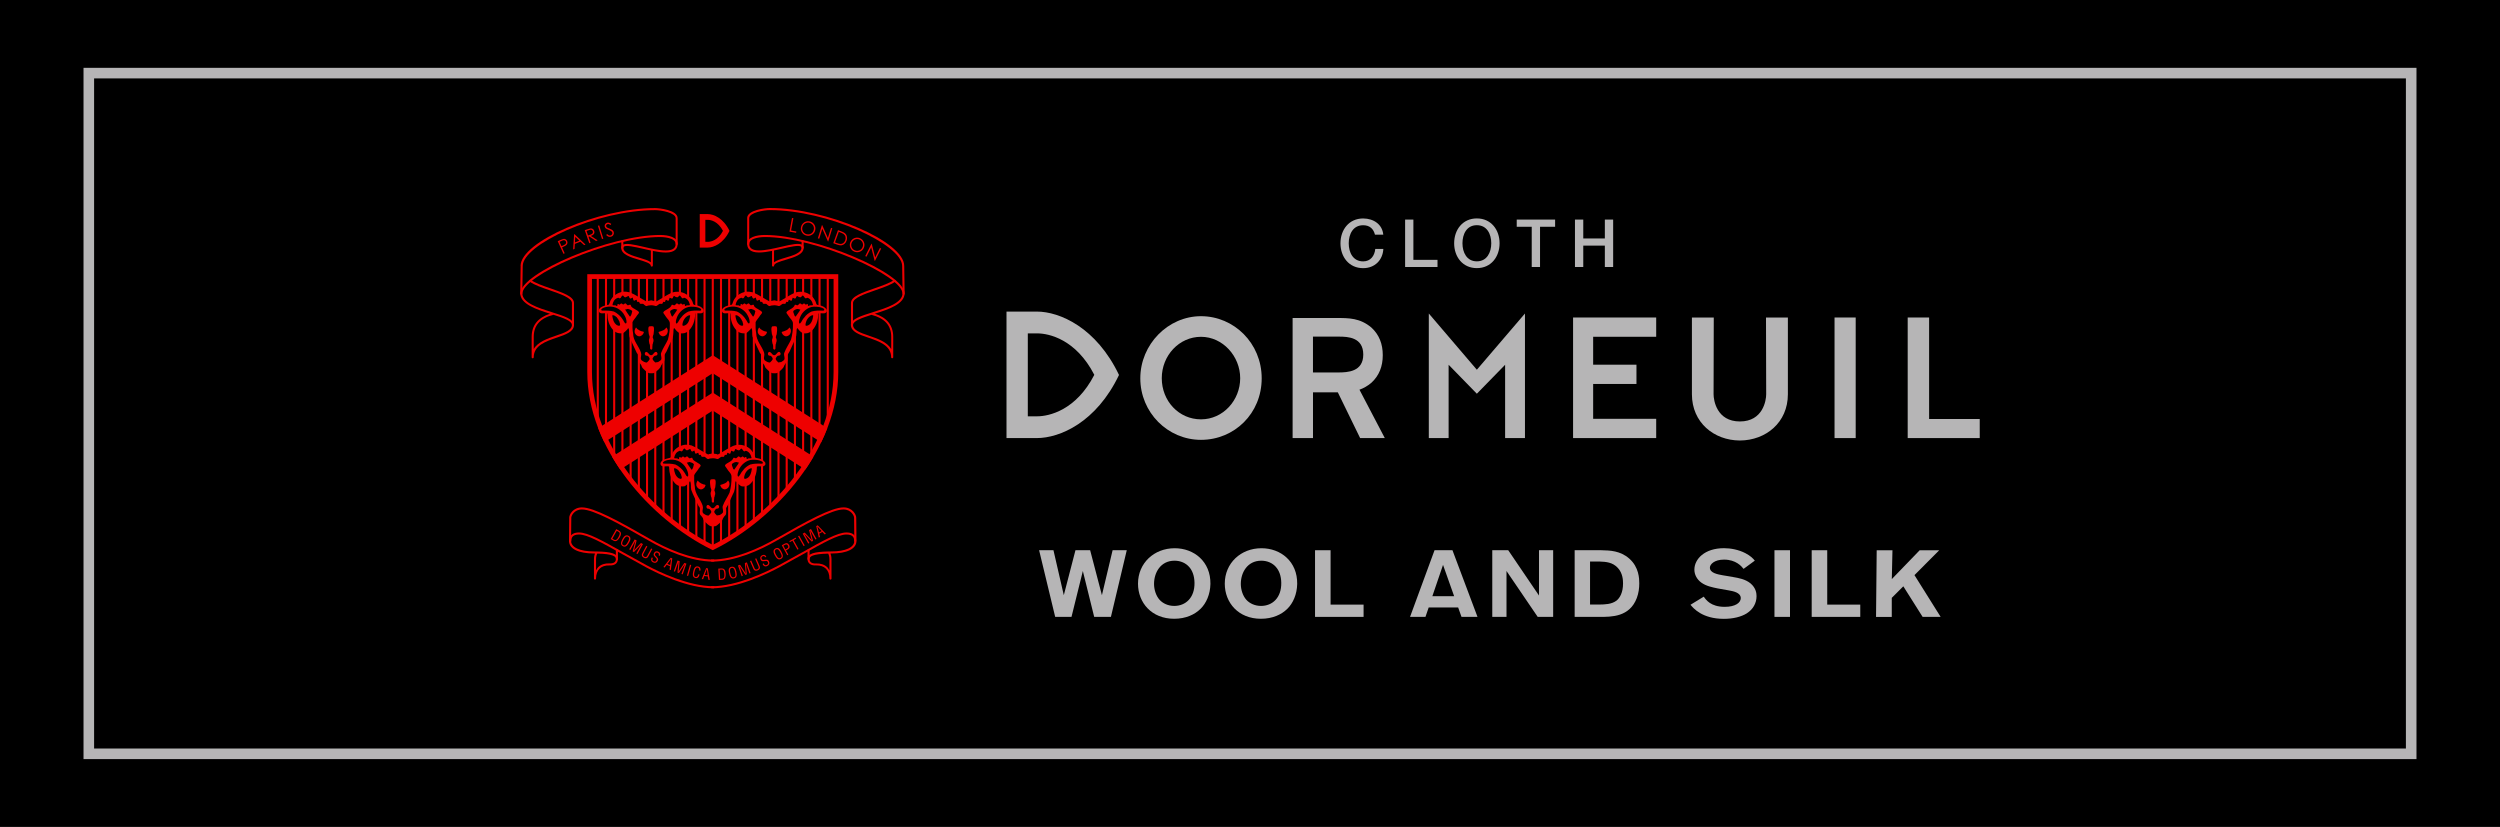 <?xml version="1.0" encoding="UTF-8"?><svg id="_レイヤー_1" xmlns="http://www.w3.org/2000/svg" viewBox="0 0 650 215"><defs><style>.cls-1,.cls-2{fill:none;}.cls-3{fill:#b6b5b6;}.cls-2{stroke:#b6b5b6;stroke-width:2.75px;}.cls-4{fill:#e00;}</style></defs><rect width="650" height="215"/><rect class="cls-2" x="23.09" y="19.01" width="603.82" height="176.98"/><path class="cls-3" d="M312.26,82.21c8.57,0,15.78,7.02,15.78,16.16s-7.1,15.99-15.78,15.99-15.78-7.14-15.78-15.99,7.22-16.16,15.78-16.16ZM312.26,109.03c5.75,0,10.19-4.97,10.19-10.69s-4.53-10.77-10.19-10.77-10.2,4.84-10.2,10.77,4.45,10.69,10.2,10.69Z"/><polygon class="cls-3" points="383.98 96.13 371.49 81.51 371.49 113.9 376.64 113.9 376.64 94.84 383.98 102.37 391.33 94.84 391.33 113.9 396.49 113.9 396.49 81.51 383.98 96.13"/><path class="cls-3" d="M459.16,82.55l.05,19.96c0,1.56-.82,7.07-6.84,7.07s-6.84-5.51-6.84-7.07l.05-19.96h-5.68v19.96c0,7.36,5.74,11.98,12.43,12.02h0s.03,0,.05,0h.04c6.69-.05,12.43-4.66,12.43-12.02v-19.96h-5.68Z"/><path class="cls-3" d="M476.98,82.55h5.5v31.35h-5.5v-31.35Z"/><polygon class="cls-3" points="430.61 87.56 430.61 82.55 414.22 82.55 409 82.55 409 87.56 409 94.82 409 99.83 409 108.89 409 113.9 414.22 113.9 430.61 113.9 430.61 108.89 414.22 108.89 414.22 99.83 425.48 99.83 425.48 94.82 414.22 94.82 414.22 87.56 430.61 87.56"/><path class="cls-3" d="M496,82.55h5.57v26.39h13.16v4.96h-18.73v-31.35Z"/><path class="cls-3" d="M360.05,113.9l-6.59-12.58c1.04-.37,2.07-.93,3.11-1.81,2.02-1.86,2.95-4.26,2.95-7.17s-.93-5.31-2.95-7.17c-2.95-2.49-5.82-2.49-9.15-2.49h-11.34v31.21h5.3v-11.89h6.45l5.8,11.89h6.44ZM341.37,87.52h6.75c2.36,0,6.33.18,6.33,4.66s-4.05,4.66-6.54,4.66h-6.54v-9.31Z"/><path class="cls-3" d="M269.57,81.01h-7.88v32.89h7.88c5.97,0,15.49-4.08,21.37-16.41-5.88-12.33-15.41-16.48-21.37-16.48ZM269.69,108.24h-2.46v-21.56h2.46c3.02,0,10.07,1.53,14.83,10.78-4.76,9.25-11.81,10.78-14.83,10.78Z"/><path class="cls-3" d="M357.49,61.01c-.36-1.42-1.28-2.45-3.07-2.45-2.64,0-3.75,2.33-3.75,4.7s1.1,4.7,3.75,4.7c1.92,0,2.97-1.43,3.15-3.23h2.1c-.17,2.95-2.26,4.99-5.25,4.99-3.69,0-5.9-2.94-5.9-6.46s2.21-6.46,5.9-6.46c2.78.02,4.98,1.56,5.23,4.21h-2.16Z"/><path class="cls-3" d="M365.32,57.09h2.16v10.47h6.27v1.86h-8.42v-12.33Z"/><path class="cls-3" d="M389.89,63.25c0,3.52-2.21,6.46-5.91,6.46s-5.9-2.94-5.9-6.46,2.21-6.46,5.9-6.46,5.91,2.94,5.91,6.46ZM380.24,63.25c0,2.37,1.11,4.7,3.74,4.7s3.75-2.33,3.75-4.7-1.1-4.7-3.75-4.7-3.74,2.33-3.74,4.7Z"/><path class="cls-3" d="M394.35,57.09h9.98v1.87h-3.92v10.46h-2.16v-10.46h-3.9v-1.87Z"/><path class="cls-3" d="M409.49,57.09h2.16v4.91h5.61v-4.91h2.16v12.33h-2.16v-5.56h-5.61v5.56h-2.16v-12.33Z"/><path class="cls-4" d="M158.78,140.15l1.44-2.58.71.4c.81.45.55,1.17.17,1.79-.37.62-.87,1.21-1.56.82l-.76-.43ZM159.21,140.06l.46.26c.42.23.77.02,1.17-.77.31-.6.44-1.04-.02-1.29l-.46-.26-1.15,2.06Z"/><path class="cls-4" d="M163.44,139.31c.75.42.46,1.17.12,1.76-.4.71-.88,1.35-1.64.93-.75-.42-.45-1.16-.06-1.88.33-.59.81-1.23,1.58-.8ZM163.28,139.56c-.44-.25-.81.15-1.13.73-.41.75-.56,1.19-.09,1.45.47.26.77-.09,1.19-.83.33-.57.47-1.09.02-1.35Z"/><path class="cls-4" d="M166.67,141.18l.5.28-1.43,2.59-.29-.16,1.18-2.13c.06-.11.13-.21.18-.33h0c-.11.13-.19.21-.27.3l-1.71,1.81-.34-.19.64-2.44c.03-.1.05-.2.1-.36h0c-.06.11-.12.22-.18.33l-1.17,2.12-.29-.16,1.43-2.59.51.28-.61,2.3c-.03.13-.08.24-.16.41h0c.09-.12.18-.24.28-.35l1.63-1.73Z"/><path class="cls-4" d="M168.02,141.92l.29.15-1,1.87c-.11.2-.25.55.21.8.46.25.67-.06.78-.27l1-1.87.29.15-1.06,1.98c-.25.47-.68.53-1.15.27-.47-.25-.66-.64-.41-1.11l1.06-1.98Z"/><path class="cls-4" d="M171.22,144.43c.16-.26.11-.55-.18-.69-.43-.21-.61.04-.7.24-.09.18-.06.34.08.48.12.12.23.24.34.36.41.43.42.66.25,1.01-.25.5-.7.64-1.21.39-.26-.13-.54-.35-.52-.78,0-.16.11-.37.18-.51l.29.14c-.21.39-.25.67.19.88.3.15.58.1.73-.22.2-.4.03-.49-.18-.72-.12-.13-.31-.32-.42-.46-.19-.25-.15-.49-.02-.76.21-.44.66-.58,1.09-.37.49.24.66.63.39,1.12l-.29-.14Z"/><path class="cls-4" d="M174.39,145.01l.4.17-.37,3.05-.33-.14.11-.87-.86-.36-.53.7-.33-.14,1.91-2.4ZM174.49,145.31h0s-.97,1.3-.97,1.3l.72.3.25-1.6Z"/><path class="cls-4" d="M177.93,146.36l.54.19-.98,2.79-.31-.11.81-2.3c.04-.12.09-.23.12-.35h0c-.09.15-.15.24-.22.34l-1.38,2.07-.37-.13.23-2.51c0-.11.02-.21.04-.37h0c-.04.12-.08.24-.12.36l-.8,2.29-.31-.11.98-2.79.55.19-.22,2.37c-.01.13-.04.25-.09.43h0c.07-.13.14-.26.22-.39l1.32-1.98Z"/><path class="cls-4" d="M178.59,149.66l.82-2.84.31.09-.81,2.84-.32-.09Z"/><path class="cls-4" d="M181.78,148.32c.07-.34.02-.66-.38-.75-.55-.12-.73.67-.82,1.05-.1.39-.3,1.26.28,1.39.38.08.53-.21.64-.52.02-.06.04-.13.06-.19l.32.07c-.02.06-.03.12-.05.17-.07.23-.12.4-.3.57-.2.17-.42.25-.7.18-.89-.2-.73-1.06-.58-1.75.14-.65.42-1.44,1.24-1.26.55.12.74.59.61,1.1l-.32-.07Z"/><path class="cls-4" d="M183.59,147.71l.43.04.52,3.03-.36-.04-.14-.87-.93-.1-.3.82-.36-.04,1.15-2.85ZM183.78,147.97h0l-.55,1.52.78.08-.21-1.6Z"/><path class="cls-4" d="M186.93,150.8l-.18-2.95.81-.05c.92-.05,1.09.69,1.11,1.41.02.72-.08,1.48-.88,1.53l-.87.05ZM187.24,150.48l.52-.03c.48-.03.65-.4.57-1.28-.06-.67-.18-1.11-.71-1.08l-.52.03.14,2.36Z"/><path class="cls-4" d="M190.18,147.37c.84-.18,1.12.57,1.26,1.23.17.8.23,1.6-.61,1.78-.84.18-1.11-.57-1.29-1.37-.14-.66-.21-1.46.64-1.65ZM190.23,147.66c-.49.11-.5.65-.36,1.29.19.83.37,1.26.9,1.14.53-.12.52-.58.34-1.41-.14-.64-.37-1.13-.88-1.02Z"/><path class="cls-4" d="M193.65,146.4l.54-.19.96,2.79-.31.11-.79-2.3c-.04-.12-.07-.24-.12-.35h0c.02.18.03.29.04.41l.2,2.48-.37.13-1.38-2.11c-.06-.09-.11-.17-.2-.31h0c.04.12.09.24.13.36l.79,2.29-.31.11-.96-2.79.55-.19,1.3,1.99c.07.11.13.22.2.39h0c-.03-.15-.06-.29-.07-.44l-.19-2.37Z"/><path class="cls-4" d="M195.01,145.87l.3-.13.85,1.95c.09.21.27.54.75.33.48-.21.37-.57.27-.78l-.85-1.95.3-.13.89,2.06c.21.48,0,.86-.5,1.07-.49.21-.92.12-1.13-.36l-.89-2.06Z"/><path class="cls-4" d="M198.96,144.91c-.12-.29-.37-.42-.66-.28-.43.21-.34.5-.24.71.09.18.23.26.43.24.17-.02.33-.03.5-.05.59-.06.77.07.94.42.25.5.08.95-.44,1.2-.26.13-.61.2-.93-.07-.12-.1-.22-.32-.29-.46l.29-.14c.18.4.37.61.82.4.3-.15.43-.4.28-.71-.2-.4-.36-.33-.68-.3-.17.02-.44.05-.62.05-.31,0-.48-.18-.61-.45-.22-.44-.05-.88.38-1.09.48-.24.9-.13,1.12.38l-.29.14Z"/><path class="cls-4" d="M201.62,142.59c.76-.41,1.23.25,1.54.85.38.72.66,1.47-.1,1.88-.76.41-1.22-.24-1.62-.96-.32-.6-.6-1.35.17-1.76ZM201.75,142.86c-.44.24-.31.76,0,1.34.41.75.7,1.11,1.18.85.48-.26.34-.7-.06-1.45-.31-.58-.67-.99-1.13-.74Z"/><path class="cls-4" d="M204.68,144.36l-1.42-2.59.68-.37c.2-.11.47-.22.7-.16.23.06.4.23.51.44.16.29.22.61.01.9-.14.17-.43.33-.63.44l-.17.1.6,1.1-.29.16ZM204.22,142.85l.28-.15c.39-.22.6-.41.35-.85-.23-.42-.53-.33-.87-.13l-.3.16.53.98Z"/><path class="cls-4" d="M205.24,140.69l1.62-.9.14.26-.67.37,1.29,2.32-.29.16-1.29-2.32-.67.37-.14-.26Z"/><path class="cls-4" d="M208.95,141.99l-1.45-2.57.28-.16,1.45,2.57-.29.16Z"/><path class="cls-4" d="M210.35,137.82l.5-.28,1.44,2.58-.29.16-1.19-2.12c-.06-.11-.11-.22-.18-.33h0c.06.17.08.28.12.39l.64,2.41-.34.19-1.74-1.83c-.07-.08-.14-.15-.25-.27h0c.06.11.13.22.19.33l1.19,2.12-.29.16-1.44-2.58.51-.28,1.63,1.73c.09.09.16.19.27.35h0c-.06-.14-.11-.28-.15-.43l-.61-2.29Z"/><path class="cls-4" d="M212.22,136.79l.38-.21,2.14,2.2-.32.17-.61-.64-.82.45.22.85-.32.17-.67-3ZM212.52,136.89h0s.41,1.57.41,1.57l.69-.37-1.08-1.2Z"/><path class="cls-4" d="M148,134.58l-.02,1.69-.04,4.37c0,2.05,2.44,3.27,6.52,3.27.09,0,.15,0,.24,0-.13.32-.27.81-.27,1.51v5.01c0,.15.12.27.27.27s.27-.12.27-.27c0-1.13.32-2,.94-2.6.6-.57,1.49-.86,2.5-.82.8.04,1.4-.13,1.78-.5.3-.29.46-.71.46-1.2,0-1.3-1.63-1.87-5.5-1.93-.01,0-.02,0-.03,0-.22,0-.42-.01-.66-.01-3.69,0-5.98-1.05-5.98-2.73l.04-4.37.02-1.69c0-.43.72-2.12,2.76-2.12,2.98,0,9.63,3.67,17.36,8.1,4.35,2.49,10.8,5.46,16.88,5.46.15,0,.27-.12.27-.27s-.12-.27-.27-.27c-5.96,0-12.33-2.93-16.62-5.39-8.08-4.63-14.51-8.17-17.63-8.17-2.32,0-3.3,1.9-3.3,2.66ZM154.97,145.43c0-.8.21-1.29.32-1.5,4.27.09,4.84.82,4.84,1.39,0,.35-.1.62-.3.81-.27.26-.74.38-1.39.35-1.17-.05-2.19.29-2.9.97-.25.24-.4.56-.57.87v-2.9Z"/><path class="cls-4" d="M148,140.64c0,.15.12.27.27.27s.27-.12.27-.27c0-.71.21-1.67,2.01-1.67,2.17,0,5.99,2.15,11.27,5.12l6.16,3.41c3.05,1.64,10.88,5.46,17.57,5.46.15,0,.27-.12.27-.27s-.12-.27-.27-.27c-6.57,0-14.29-3.77-17.31-5.39l-6.15-3.4c-5.35-3.01-9.22-5.19-11.53-5.19-1.16,0-2.55.38-2.55,2.2Z"/><path class="cls-4" d="M160.12,142.99v2.34c0,.15.12.27.27.27s.27-.12.27-.27v-2.34c0-.15-.12-.27-.27-.27s-.27.12-.27.27Z"/><path class="cls-4" d="M201.68,140.09c-4.29,2.46-10.65,5.39-16.62,5.39-.15,0-.27.12-.27.27s.12.27.27.27c6.08,0,12.54-2.97,16.88-5.46,7.73-4.43,14.38-8.1,17.36-8.1,2.04,0,2.76,1.69,2.76,2.12l.02,1.69.04,4.37c0,1.69-2.29,2.73-5.98,2.73-.24,0-.44,0-.66.01-.01,0-.02,0-.03,0-3.87.06-5.5.63-5.5,1.93,0,.5.16.91.47,1.2.38.37.98.54,1.78.5,1.02-.04,1.91.25,2.51.82.62.6.94,1.47.94,2.6,0,.15.12.27.27.27s.27-.12.27-.27v-5.01c0-.7-.14-1.19-.27-1.51.09,0,.15,0,.24,0,4.08,0,6.52-1.22,6.52-3.27l-.04-4.37-.02-1.69c0-.76-.98-2.66-3.3-2.66-3.12,0-9.55,3.54-17.63,8.17ZM210.79,146.14c-.2-.19-.3-.46-.3-.81,0-.57.57-1.3,4.84-1.39.11.21.32.7.32,1.5v2.9c-.17-.31-.32-.63-.57-.87-.71-.67-1.74-1.02-2.9-.97-.64.03-1.11-.09-1.39-.35Z"/><path class="cls-4" d="M208.53,143.63l-6.15,3.4c-3.02,1.62-10.75,5.39-17.31,5.39-.15,0-.27.12-.27.27s.12.27.27.27c6.69,0,14.51-3.82,17.57-5.46l6.16-3.41c5.28-2.97,9.1-5.12,11.27-5.12,1.8,0,2.01.95,2.01,1.67,0,.15.12.27.27.27s.27-.12.27-.27c0-1.82-1.39-2.2-2.55-2.2-2.31,0-6.18,2.17-11.53,5.19Z"/><path class="cls-4" d="M209.95,142.99v2.34c0,.15.12.27.27.27s.27-.12.27-.27v-2.34c0-.15-.12-.27-.27-.27s-.27.12-.27.27Z"/><path class="cls-4" d="M135.37,69.14l-.11,7.07c0,2.82,4.03,4.18,7.74,5.36-3.15,1.02-4.77,3.04-4.77,6.03v5.29c0,.15.12.27.27.27s.27-.12.27-.27c0-3.07,3.18-4.15,5.98-5.1,2.31-.79,4.49-1.53,4.49-3.31,0-1.5-2.63-2.33-5.68-3.29-3.64-1.14-7.76-2.44-7.76-4.97l.11-7.07c0-5.52,19.23-14.51,34.42-14.51,1.47,0,5.34.65,5.34,2.1v6.7c0,1.12-.86,1.68-2.55,1.68s-3.85-.5-5.79-.95c-2.62-.6-4.7-1.08-5.48-.46-.21.17-.33.42-.33.71,0,1.76,2.48,2.49,4.67,3.14,1.41.42,3.01.89,3.01,1.49,0,.15.12.27.27.27s.27-.12.27-.27v-3.8c1.19.23,2.37.41,3.37.41,2.55,0,3.08-1.21,3.08-2.22v-6.7c0-2.18-4.91-2.64-5.88-2.64-14.7,0-34.96,8.72-34.96,15.05ZM138.77,87.59c0-3,1.68-4.87,5.14-5.74,2.44.77,4.79,1.58,4.79,2.61,0,1.4-1.91,2.05-4.12,2.8-2.26.77-4.74,1.63-5.81,3.5v-3.18ZM166.36,67.04c-2.01-.59-4.29-1.26-4.29-2.62,0-.17.07-.24.12-.29.58-.46,2.84.06,5.03.56.65.15,1.32.3,2,.44v3.07c-.61-.47-1.66-.8-2.86-1.16Z"/><path class="cls-4" d="M135.27,76.36c0,.15.12.27.27.27s.27-.12.27-.27c0-4.69,22.49-14.73,35.82-14.73.41,0,4.04.05,4.04,1.8,0,.15.12.27.27.27s.27-.12.27-.27c0-1.72-2.36-2.34-4.58-2.34-12.91,0-36.36,9.84-36.36,15.27Z"/><path class="cls-4" d="M161.53,62.7v1.72c0,.15.12.27.27.27s.27-.12.27-.27v-1.72c0-.15-.12-.27-.27-.27s-.27.12-.27.27Z"/><path class="cls-4" d="M137.65,72.84c-.09.12-.06.29.06.38,1.19.87,3.24,1.58,5.23,2.26,2.7.93,5.76,1.99,5.76,3.29v5.7c0,.15.12.27.27.27s.27-.12.27-.27v-5.7c0-1.68-2.98-2.71-6.12-3.8-1.95-.67-3.97-1.37-5.09-2.19-.12-.09-.29-.06-.38.06Z"/><path class="cls-4" d="M194.27,56.73v6.7c0,1.01.53,2.22,3.09,2.22,1,0,2.17-.18,3.37-.41v3.8c0,.15.12.27.27.27s.27-.12.27-.27c0-.6,1.6-1.07,3.01-1.49,2.19-.65,4.67-1.38,4.67-3.14,0-.29-.11-.54-.33-.71-.79-.62-2.86-.15-5.48.46-1.93.45-4.13.95-5.79.95s-2.55-.57-2.55-1.68v-6.7c0-1.46,3.87-2.1,5.34-2.1,15.19,0,34.42,9,34.42,14.51l.11,7.07c0,2.53-4.12,3.83-7.76,4.97-3.05.96-5.68,1.79-5.68,3.29,0,1.78,2.18,2.53,4.49,3.31,2.8.95,5.98,2.04,5.98,5.1,0,.15.12.27.27.27s.27-.12.27-.27v-5.29c0-2.99-1.62-5.01-4.77-6.03,3.71-1.17,7.74-2.53,7.74-5.36l-.11-7.07c0-6.33-20.26-15.05-34.96-15.05-.97,0-5.88.46-5.88,2.64ZM203.26,64.68c2.18-.5,4.44-1.02,5.02-.56.06.05.12.12.12.29,0,1.36-2.28,2.03-4.29,2.62-1.21.36-2.26.69-2.86,1.16v-3.07c.68-.14,1.35-.29,2-.44ZM225.91,87.27c-2.21-.75-4.12-1.4-4.12-2.8,0-1.03,2.36-1.84,4.79-2.61,3.45.87,5.14,2.75,5.14,5.74v3.18c-1.06-1.88-3.54-2.74-5.81-3.5Z"/><path class="cls-4" d="M194.27,63.43c0,.15.12.27.27.27s.27-.12.27-.27c0-1.75,3.63-1.8,4.04-1.8,13.33,0,35.82,10.04,35.82,14.73,0,.15.12.27.27.27s.27-.12.27-.27c0-5.42-23.45-15.27-36.36-15.27-2.21,0-4.58.61-4.58,2.34Z"/><path class="cls-4" d="M208.41,62.7v1.72c0,.15.12.27.27.27s.27-.12.27-.27v-1.72c0-.15-.12-.27-.27-.27s-.27.12-.27.27Z"/><path class="cls-4" d="M232.46,72.78c-1.12.82-3.14,1.51-5.09,2.19-3.15,1.09-6.12,2.11-6.12,3.8v5.7c0,.15.12.27.27.27s.27-.12.27-.27v-5.7c0-1.3,3.06-2.36,5.76-3.29,1.99-.69,4.04-1.4,5.23-2.26.12-.09.15-.26.06-.38-.09-.12-.26-.14-.38-.06Z"/><path class="cls-4" d="M184.01,55.66h-2.08v8.71h2.08c1.58,0,4.1-1.08,5.66-4.35-1.56-3.27-4.08-4.36-5.66-4.36ZM184.04,62.87h-.65v-5.71h.65c.8,0,2.67.41,3.93,2.86-1.26,2.45-3.13,2.86-3.93,2.86Z"/><path class="cls-4" d="M145.01,62.72l.65-.3c.38-.17.64-.27.78-.3.21-.04.41-.01.59.08.18.09.33.24.42.46.1.22.12.42.07.62s-.17.36-.35.5c-.13.1-.4.25-.81.43l-.23.11.69,1.53-.32.15-1.49-3.28ZM145.49,62.89l.5,1.11.56-.25c.23-.1.38-.2.47-.29.09-.09.14-.19.16-.31.02-.12,0-.23-.05-.35-.05-.11-.12-.2-.23-.26-.1-.06-.21-.09-.33-.09-.12,0-.28.06-.51.16l-.58.26Z"/><path class="cls-4" d="M149.34,60.86l2.89,2.73-.36.14-.96-.89-1.45.57-.08,1.3-.37.15.26-3.97.08-.03ZM149.57,61.59l-.09,1.45,1.15-.45-1.05-.99Z"/><path class="cls-4" d="M152.04,59.84l.68-.23c.38-.13.64-.2.79-.22.22-.02.42.02.6.13.18.11.31.28.38.5.06.19.08.36.04.53-.04.17-.13.32-.27.45-.14.13-.35.24-.64.34l1.77,1.16-.42.14-1.77-1.16-.19.07.54,1.58-.34.12-1.17-3.41ZM152.49,60.06l.4,1.16.59-.2c.23-.08.39-.16.48-.24.1-.08.16-.18.19-.3.03-.12.02-.23-.02-.35-.04-.11-.11-.21-.2-.28-.09-.07-.2-.11-.31-.12-.12,0-.29.03-.53.11l-.6.21Z"/><path class="cls-4" d="M155.45,58.71l.34-.11,1.07,3.44-.34.11-1.06-3.44Z"/><path class="cls-4" d="M157.6,61.11l.25-.26c.31.32.61.45.88.37.12-.03.22-.09.3-.17.09-.08.14-.18.17-.28.03-.11.03-.21,0-.31-.03-.12-.1-.22-.21-.31-.15-.12-.4-.25-.75-.39-.35-.14-.57-.25-.67-.32-.17-.13-.28-.29-.33-.48-.04-.15-.04-.3,0-.44.04-.14.11-.27.22-.38.11-.11.24-.18.4-.23.16-.05.33-.05.49,0,.17.04.36.15.58.32l-.22.29c-.18-.14-.32-.22-.43-.25-.11-.03-.21-.03-.32,0-.14.04-.24.11-.31.22-.07.11-.08.23-.05.35.02.08.06.14.11.2.05.06.13.12.24.18.06.03.24.11.54.22.36.14.62.28.78.42.16.14.26.3.31.47.07.25.04.5-.1.74-.14.24-.34.4-.62.47-.21.06-.42.06-.62,0-.2-.06-.41-.21-.63-.43Z"/><path class="cls-4" d="M205.93,56.67l.35.07-.6,3.19,1.37.26-.07.35-1.72-.32.66-3.54Z"/><path class="cls-4" d="M210.54,57.57c.53.13.93.42,1.2.86.27.44.34.92.21,1.44-.13.51-.41.9-.85,1.17-.44.27-.92.34-1.43.21-.52-.13-.91-.41-1.18-.86-.27-.44-.34-.92-.21-1.42.08-.34.24-.63.47-.87.23-.25.51-.42.83-.51.32-.09.64-.1.97-.02ZM210.47,57.91c-.26-.06-.52-.06-.79.02-.27.08-.49.21-.68.41-.19.2-.31.43-.38.71-.1.41-.05.8.17,1.16.22.36.53.58.93.69.27.07.54.06.8,0,.26-.07.49-.21.67-.4.19-.2.31-.43.38-.71.07-.28.07-.54,0-.8-.07-.26-.21-.48-.41-.67-.2-.19-.43-.32-.7-.39Z"/><path class="cls-4" d="M212.65,61.95l1.06-3.44.07.03,1.47,3.34.81-2.63.34.1-1.06,3.44-.08-.02-1.46-3.3-.8,2.6-.36-.11Z"/><path class="cls-4" d="M216.65,63.22l1.23-3.39.7.26c.51.19.86.36,1.06.52.29.23.47.53.55.88.08.35.05.72-.09,1.12-.12.34-.31.61-.55.82-.24.2-.5.32-.78.36-.28.04-.63-.02-1.05-.17l-1.08-.39ZM217.09,63.02l.39.14c.47.17.8.26,1.01.27.29,0,.54-.07.76-.23s.39-.4.51-.71c.12-.33.14-.63.07-.92s-.24-.53-.49-.72c-.19-.14-.53-.3-1.01-.48l-.24-.09-.99,2.73Z"/><path class="cls-4" d="M223.57,61.93c.5.21.85.56,1.05,1.04.2.48.19.96-.02,1.45-.21.49-.55.83-1.03,1.02-.48.2-.96.19-1.45-.02-.49-.21-.83-.55-1.03-1.03-.19-.48-.19-.96.01-1.44.14-.32.34-.58.61-.79.27-.21.57-.33.9-.37.33-.04.65,0,.96.13ZM223.45,62.26c-.25-.1-.5-.14-.78-.1-.27.03-.52.13-.73.3-.22.16-.38.38-.49.64-.17.39-.17.78-.01,1.17.16.39.43.66.81.82.26.11.52.15.79.12.27-.03.51-.13.73-.29.21-.16.38-.38.49-.64.11-.26.15-.53.12-.79-.03-.26-.13-.51-.3-.73-.17-.22-.38-.39-.63-.49Z"/><path class="cls-4" d="M224.96,66.58l1.62-3.22.07.04.9,3.53,1.23-2.46.32.16-1.62,3.22-.07-.04-.9-3.5-1.22,2.43-.34-.17Z"/><path class="cls-1" d="M162.27,121.43c6.02,8.79,14.55,16,23.05,20.25,8.5-4.24,17.03-11.46,23.05-20.25l-23.05-14.69-23.05,14.69Z"/><path class="cls-1" d="M158.16,114.35c.61,1.27,1.28,2.52,2,3.75l25.16-16.03,25.16,16.03c.72-1.23,1.39-2.48,2-3.75l-27.16-17.31-27.16,17.31Z"/><path class="cls-1" d="M214.06,110.67c1.7-4.48,2.67-9.18,2.67-13.96v-24.19h-62.83v24.19c0,4.78.97,9.48,2.67,13.96l28.74-18.31,28.74,18.31Z"/><path class="cls-4" d="M214.06,110.67l-28.74-18.31-28.74,18.31-1.04.66c.48,1.24,1.01,2.46,1.59,3.66l1.02-.65,27.16-17.31,27.16,17.31,1.02.65c.58-1.2,1.12-2.42,1.59-3.66l-1.04-.66Z"/><path class="cls-4" d="M210.48,118.1l-25.16-16.03-25.16,16.03-1.02.65c.67,1.13,1.37,2.24,2.11,3.33l1.02-.65,23.05-14.69,23.05,14.69,1.02.65c.74-1.09,1.45-2.2,2.11-3.33l-1.02-.65Z"/><path class="cls-4" d="M217.34,71.3h-64.65v25.41c0,19.88,16.28,38.29,32.36,46.2l.27.13.27-.13c16.08-7.91,32.36-26.32,32.36-46.2v-25.41h-.61ZM185.32,72.52h31.41v24.19c0,19.27-15.76,37.15-31.41,44.96-15.66-7.81-31.41-25.69-31.41-44.96v-24.19h31.41Z"/><path class="cls-4" d="M185.59,142.23c-.09.05-.18.09-.27.14-.09-.04-.18-.09-.27-.14"/><path class="cls-4" d="M185.32,71.91h-.27v70.32c.09.05.18.09.27.14.09-.04.18-.09.27-.14v-70.32h-.27Z"/><path class="cls-4" d="M183.45,141.39c-.18-.1-.36-.2-.54-.3"/><path class="cls-4" d="M182.91,71.91v69.19c.18.1.36.2.54.3v-69.48h-.54Z"/><path class="cls-4" d="M181.32,140.18c-.18-.11-.36-.21-.54-.32"/><path class="cls-4" d="M180.78,71.91v67.94c.18.11.36.21.54.32v-68.26h-.54Z"/><path class="cls-4" d="M179.18,138.83c-.18-.12-.36-.24-.54-.36"/><path class="cls-4" d="M178.64,71.91v66.56c.18.12.36.24.54.36v-66.92h-.54Z"/><path class="cls-4" d="M177.04,137.36c-.18-.13-.36-.25-.54-.38"/><path class="cls-4" d="M176.51,71.91v65.06c.18.13.36.26.54.38v-65.44h-.54Z"/><path class="cls-4" d="M174.91,135.75c-.18-.14-.36-.29-.54-.43"/><path class="cls-4" d="M174.37,71.91v63.41c.18.14.36.29.54.43v-63.84h-.54Z"/><path class="cls-4" d="M172.77,133.99c-.18-.15-.36-.3-.54-.46"/><path class="cls-4" d="M172.24,71.91v61.62c.18.15.36.31.54.46v-62.08h-.54Z"/><path class="cls-4" d="M170.64,132.08c-.18-.17-.36-.34-.54-.51"/><path class="cls-4" d="M170.1,71.91v59.66c.18.17.36.34.54.51v-60.17h-.54Z"/><path class="cls-4" d="M168.5,129.99c-.18-.19-.36-.37-.54-.56"/><path class="cls-4" d="M167.96,71.91v57.52c.18.19.36.37.54.56v-58.08h-.54Z"/><path class="cls-4" d="M166.37,127.69c-.18-.2-.36-.4-.54-.61"/><path class="cls-4" d="M165.83,71.91v55.17c.18.2.36.4.54.61v-55.78h-.54Z"/><path class="cls-4" d="M164.23,125.14c-.18-.23-.36-.46-.54-.69"/><path class="cls-4" d="M163.69,71.91v52.54c.18.23.36.46.54.69v-53.23h-.54Z"/><path class="cls-4" d="M162.09,122.28c-.18-.26-.36-.52-.54-.78"/><path class="cls-4" d="M161.56,71.91v49.59c.18.26.35.52.54.78v-50.37h-.54Z"/><path class="cls-4" d="M159.96,119c-.18-.3-.36-.6-.54-.91"/><path class="cls-4" d="M159.42,71.91v46.18c.17.31.35.61.54.91v-47.09h-.54Z"/><path class="cls-4" d="M157.82,115.09c-.18-.38-.36-.75-.54-1.13"/><path class="cls-4" d="M157.29,71.91v42.04c.17.38.35.76.54,1.13v-43.17h-.54Z"/><path class="cls-4" d="M155.69,110.04c-.19-.53-.37-1.07-.54-1.61"/><path class="cls-4" d="M155.15,71.91v36.51c.17.54.35,1.08.54,1.61v-38.12h-.54Z"/><path class="cls-4" d="M215.49,108.42c-.17.54-.35,1.08-.54,1.61"/><path class="cls-4" d="M214.95,71.91v38.12c.19-.53.37-1.07.54-1.61v-36.51h-.54Z"/><path class="cls-4" d="M213.35,113.96c-.18.38-.35.76-.54,1.13"/><path class="cls-4" d="M212.81,71.91v43.17c.18-.38.36-.75.54-1.13v-42.04h-.54Z"/><path class="cls-4" d="M211.22,118.09c-.18.31-.36.61-.54.91"/><path class="cls-4" d="M210.68,71.91v47.09c.18-.3.36-.6.54-.91v-46.18h-.54Z"/><path class="cls-4" d="M209.08,121.5c-.18.26-.35.52-.54.78"/><path class="cls-4" d="M208.54,71.91v50.37c.18-.26.36-.52.54-.78v-49.59h-.54Z"/><path class="cls-4" d="M206.95,124.46c-.18.23-.36.46-.54.69"/><path class="cls-4" d="M206.41,71.91v53.23c.18-.23.36-.46.54-.69v-52.54h-.54Z"/><path class="cls-4" d="M204.81,127.08c-.18.2-.36.4-.54.61"/><path class="cls-4" d="M204.27,71.91v55.78c.18-.2.36-.4.54-.61v-55.17h-.54Z"/><path class="cls-4" d="M202.67,129.43c-.18.19-.36.37-.54.56"/><path class="cls-4" d="M202.14,71.91v58.08c.18-.19.36-.37.54-.56v-57.52h-.54Z"/><path class="cls-4" d="M200.54,131.57c-.18.17-.36.34-.54.51"/><path class="cls-4" d="M200,71.91v60.17c.18-.17.36-.34.54-.51v-59.66h-.54Z"/><path class="cls-4" d="M198.4,133.54c-.18.15-.36.31-.54.46"/><path class="cls-4" d="M197.86,71.91v62.08c.18-.15.36-.3.54-.46v-61.62h-.54Z"/><path class="cls-4" d="M196.27,135.32c-.18.14-.36.29-.54.43"/><path class="cls-4" d="M195.73,71.91v63.84c.18-.14.36-.29.54-.43v-63.41h-.54Z"/><path class="cls-4" d="M194.13,136.97c-.18.13-.36.26-.54.38"/><path class="cls-4" d="M193.59,71.91v65.44c.18-.13.36-.25.54-.38v-65.06h-.54Z"/><path class="cls-4" d="M191.99,138.47c-.18.12-.36.24-.54.36"/><path class="cls-4" d="M191.46,71.91v66.92c.18-.12.36-.24.54-.36v-66.56h-.54Z"/><path class="cls-4" d="M189.86,139.85c-.18.11-.36.21-.54.32"/><path class="cls-4" d="M189.32,71.91v68.26c.18-.11.36-.21.54-.32v-67.94h-.54Z"/><path class="cls-4" d="M187.72,141.1c-.18.1-.36.2-.54.3"/><path class="cls-4" d="M187.19,71.91v69.48c.18-.1.36-.2.54-.3v-69.19h-.54Z"/><path class="cls-4" d="M179.78,115.81c1.52.6,2.85,1.61,4.31,2.35.11.03.18-.03.24-.11.51.04.97-.36,1.45-.06.24.05.53-.03.71.17.25.03.41-.15.61-.23,1.17-.67,2.29-1.45,3.51-1.99,1.46-.61,3.27-.26,4.41.77.61.6,1.07,1.31,1.26,2.11.12.29.46.27.71.32.75.12,1.48.44,1.96,1.09.03.2.12.46,0,.64-.49.75-1.46.15-2.16.45-.01,1.84-.61,3.63-2.06,4.78-.25.11-.49.25-.77.31-.47.07-1.1.18-1.48-.17-.4-.26-.84-.73-1.11-1.13-.2.04-.14.3-.21.45-.03.99-.06,2.02-.56,2.83-.43.93-.87,1.84-1.26,2.78-.18.31-.35.63-.56.93,0,.57.12,1.29-.1,1.77-.31.27-.56.64-.75.99-.19.77-1,1.26-1.58,1.78-.43.32-.99.19-1.52.19-.65-.21-1.15-.82-1.68-1.32-.31-.31-.27-.78-.59-1.07-.14-.23-.31-.39-.5-.58-.39-.7.3-1.7-.43-2.27-.64-1.43-1.4-2.8-1.93-4.28-.16-.73.07-1.54-.28-2.19-.14.03-.18.22-.27.32-.35.34-.72.76-1.14.98-1,.18-1.98-.1-2.63-.9-1.02-1.17-1.39-2.59-1.42-4.18l-.13-.08c-.74-.14-1.89.39-2.12-.62,0-.76.78-1.1,1.38-1.32.41-.12.82-.21,1.24-.32.27-.43.31-.94.59-1.35.7-1.16,1.9-1.82,3.13-2.01.62-.04,1.2.04,1.75.17Z"/><path d="M178.03,116.64c-.45-.04-.39.53-.75.69-.27.16-.42-.3-.67-.06-.81.22-1.25,1.1-1.33,1.84.31.17.78-.08,1.03.22.43.18.12-.36.36-.48.2-.08.28.14.45.16.1-.14.28-.17.38-.32.24-.06.38.23.58.28.19-.06.32-.22.49-.32.31.03.39.35.65.51.25.05.45-.17.71-.15.08.02.11.11.12.19.19.64.88.78,1.33,1.14.29.19.69.33.81.71-.1.33-.33.49-.53.77-.32.61-.88,1.09-1.17,1.72-.04,1-.02,2.02.16,2.96,0,1.92,1.48,3.25,2.03,4.94.02.25.14.51.06.75-.04.38-.21.87.07,1.24.42.32.85.63,1.4.63.27-.23.58-.55.73-.89.03-.27-.19-.5-.34-.73-.18-.15-.39-.22-.64-.19-.2-.11-.3-.32-.28-.56.02-.16.11-.29.26-.39.57-.1.74.64,1.2.82.64.18.78-.59,1.28-.82.15-.03.33-.03.43.11.06.16.2.3.11.49-.06.36-.41.33-.69.38-.28.12-.42.43-.56.67-.05.46.38.72.67,1.07.24-.01.5-.07.75-.11.31-.24.85-.4.87-.88.05-.55-.28-1.05-.04-1.58.44-1.18,1.2-2.22,1.72-3.36.35-1.27.54-2.65.51-4.05.08-.91-.78-1.43-1.17-2.15-.14-.31-.49-.54-.53-.89.2-.42.66-.55,1-.79.49-.27,1.03-.61,1.21-1.18.19-.05.37.04.53.12.29.08.49-.3.71-.47.2-.09.37.14.53.23.23.14.35-.13.54-.23.2-.05.34.21.49.3.19.1.25-.22.45-.16.15.08.17.25.15.41.02.1.12.12.21.12.2-.23.51-.16.79-.18.1-.05.33.03.3-.15-.17-.81-.65-1.66-1.54-1.82-.54.53-.7-.38-1.07-.56-.2-.05-.27.22-.41.32-.14.06-.3.25-.45.08-.25,0-.41-.19-.6-.29-.22-.04-.19.22-.32.32-.03.08,0,.2-.11.25-.26.27-.53-.14-.79-.13,0,.22-.16.38-.15.59-.26.53-.57-.18-.88-.02,0,.22-.07.4-.23.54-.15.05-.21-.09-.35-.04-.08.1-.19.2-.18.34-.08.22-.32.21-.51.17-.55-.12-.8.64-1.35.58-.44-.16-.98-.25-1.42-.18-.26.04-.55.02-.78.16-.35.13-.57-.22-.83-.39-.24-.33-.61-.09-.94-.18-.24-.1-.14-.38-.34-.51-.14-.04-.19.08-.32.04-.3-.11-.12-.45-.32-.58-.21.04-.37.2-.57.26-.25-.04-.21-.31-.3-.47-.09-.1.03-.38-.2-.34-.13.15-.31.14-.45.26-.11-.04-.23-.1-.3-.2.01-.2-.17-.32-.23-.49-.1-.03-.18.03-.24.1-.2.08-.39.17-.58.26-.27,0-.47-.28-.61-.48Z"/><path d="M178.12,121.29c-1.02-1.38-2.7-2.07-4.48-1.68-.48.12-1.04.23-1.3.71.02.15.1.17.23.22,1.07-.01,2.11-.02,3.08.25.9.45,1.8,1.21,2.32,2.1.29.33.34.83.77,1.03.14-.06.19-.23.21-.36-.02-.56-.17-1.07-.41-1.54-.15-.25-.26-.5-.43-.73Z"/><path d="M195.62,119.53c-1.56.05-3.08,1.38-3.58,2.79-.14.44-.33.93-.26,1.4.04.09.13.22.24.2.5-.46.64-1.12,1.11-1.56.46-.68,1.2-1.23,1.91-1.57.94-.27,1.94-.28,2.98-.23.12-.04.29-.01.34-.18-.02-.15-.08-.29-.22-.38-.74-.41-1.6-.49-2.52-.47Z"/><path d="M179.31,120.12c-.26-.01-.43.19-.71.15-.07.11.04.12.09.2.3.48.57.92.92,1.38.07.1.14.26.26.28.35-.39.46-.92.55-1.44-.28-.34-.71-.46-1.11-.57Z"/><path d="M191.81,120.22c-.52-.26-1.07.06-1.48.39-.15.29.06.59.15.87.08.24.15.61.43.62.34-.51.72-.99,1.05-1.5-.03-.16.2-.19.15-.32l-.29-.06Z"/><path d="M176.36,122.25c-.34-.23-.69-.64-1.14-.45.12.96.35,1.93,1.21,2.53.23.08.55.3.79.06.15-.33-.1-.61-.11-.94-.2-.43-.43-.85-.75-1.21Z"/><path d="M195.24,121.74c-1.07.34-1.74,1.5-1.78,2.59.04.15.23.15.37.17,1.2-.29,1.52-1.6,1.66-2.66-.05-.07-.15-.14-.25-.1Z"/><path class="cls-4" d="M185.94,124.68c.3.63.05,1.4.02,2.07-.18.19-.08.48-.24.67.13.35.3.72.22,1.14-.17.19-.02.5-.22.67-.02.44-.11.8-.08,1.24-.05.07-.09.16-.17.22-.19.05-.33-.08-.41-.24,0-.46.03-.99-.2-1.4-.03-.39-.23-.85,0-1.22-.04-.24.26-.47,0-.67.02-.18-.02-.32-.12-.45-.04-.56-.2-1.13-.12-1.69.07-.12.06-.31.22-.38.33-.05.78-.1,1.09.04Z"/><path class="cls-4" d="M181.72,125.32c.39.28.79.51,1.24.64.19.05.39-.02.47.2.03.2-.16.3-.17.49-.27.28-.58.61-1.01.6-.45-.03-.87-.32-1.07-.73-.3-.49-.1-1.15.2-1.56.17.02.23.24.34.36Z"/><path class="cls-4" d="M189.49,125.19c.31.5.19,1.17-.15,1.6-.28.27-.65.49-1.05.44-.42-.12-.8-.41-.94-.84-.11-.06-.06-.22-.04-.31.21-.12.53-.12.77-.26.23-.08.46-.16.66-.3.21-.14.4-.34.5-.55.17-.03.15.16.25.23Z"/><path class="cls-4" d="M183.95,134.79l-.13.06c.01.24.28.38.45.49.66.3,1.66.28,2.27-.06.12-.13.41-.24.32-.47l-2.91-.02Z"/><path class="cls-4" d="M163.74,76.01c1.52.6,2.85,1.61,4.31,2.35.1.03.18-.03.24-.1.51.04.97-.36,1.45-.06.24.05.53-.03.71.17.25.03.41-.15.61-.23,1.17-.67,2.29-1.45,3.51-1.99,1.46-.61,3.27-.26,4.41.77.62.6,1.07,1.31,1.26,2.11.12.29.46.27.71.32.75.12,1.48.44,1.96,1.09.03.2.12.46,0,.64-.49.75-1.46.15-2.17.45,0,1.84-.6,3.63-2.06,4.78-.25.11-.49.25-.77.31-.47.07-1.1.18-1.48-.17-.4-.26-.84-.73-1.11-1.14-.2.04-.14.3-.21.45-.03.99-.06,2.02-.56,2.83-.43.93-.86,1.84-1.26,2.78-.18.31-.35.63-.56.93,0,.57.13,1.29-.1,1.77-.31.27-.56.64-.75.99-.19.77-1,1.26-1.58,1.78-.43.32-.99.19-1.52.19-.66-.21-1.16-.82-1.68-1.32-.31-.31-.27-.78-.59-1.07-.13-.23-.31-.39-.5-.58-.4-.7.3-1.7-.43-2.27-.63-1.43-1.4-2.8-1.92-4.28-.16-.73.07-1.54-.28-2.19-.14.03-.18.22-.27.32-.35.34-.72.76-1.14.98-1,.18-1.98-.1-2.63-.9-1.02-1.17-1.39-2.59-1.42-4.18l-.13-.08c-.74-.15-1.89.39-2.12-.62,0-.76.78-1.11,1.38-1.32.41-.12.82-.21,1.24-.32.27-.43.31-.94.59-1.35.7-1.16,1.9-1.82,3.13-2.01.62-.04,1.2.04,1.75.17Z"/><path d="M161.99,76.85c-.45-.04-.39.53-.75.69-.27.16-.42-.3-.67-.06-.81.22-1.25,1.11-1.33,1.84.31.17.78-.08,1.03.22.43.18.12-.36.36-.48.2-.08.28.14.45.16.1-.14.28-.17.38-.32.24-.06.38.23.58.28.19-.06.32-.22.49-.32.31.03.39.35.65.51.25.05.45-.17.71-.15.08.02.11.11.12.19.19.64.87.78,1.33,1.13.29.19.69.33.81.71-.09.33-.33.49-.53.77-.32.6-.89,1.09-1.17,1.72-.04,1-.02,2.02.16,2.96,0,1.92,1.48,3.25,2.03,4.95.02.25.15.51.06.75-.04.38-.21.87.07,1.24.42.32.86.62,1.41.62.27-.23.59-.55.73-.88.03-.27-.19-.5-.34-.73-.18-.15-.39-.22-.64-.19-.2-.11-.3-.32-.28-.56.02-.16.12-.29.26-.39.57-.1.74.64,1.2.82.65.18.78-.59,1.28-.82.15-.03.33-.03.43.12.06.16.2.3.11.49-.06.36-.41.33-.69.38-.28.13-.42.43-.56.67-.05.46.38.72.67,1.07.24-.01.5-.07.75-.11.31-.24.85-.4.87-.88.05-.55-.28-1.05-.04-1.58.44-1.18,1.2-2.22,1.72-3.36.35-1.27.54-2.65.51-4.05.08-.91-.78-1.43-1.18-2.14-.13-.31-.49-.54-.53-.9.2-.42.66-.55,1-.79.49-.27,1.03-.61,1.21-1.18.19-.05.37.04.53.12.29.09.49-.3.71-.47.2-.09.36.14.53.23.23.14.35-.14.54-.23.2-.05.34.21.49.3.19.1.25-.22.45-.16.15.08.17.25.16.41.02.1.12.11.21.11.2-.23.51-.16.79-.18.1-.05.33.03.3-.15-.17-.81-.65-1.66-1.54-1.82-.54.53-.7-.38-1.07-.56-.2-.05-.27.22-.41.32-.14.06-.3.25-.45.08-.25,0-.41-.19-.6-.29-.22-.04-.19.22-.32.32-.03.08,0,.2-.1.25-.26.27-.53-.13-.79-.12,0,.22-.16.38-.15.59-.26.53-.57-.18-.88-.02,0,.22-.07.4-.23.54-.15.05-.21-.09-.35-.04-.08.11-.19.2-.18.34-.08.22-.32.21-.51.17-.55-.13-.8.63-1.35.58-.44-.16-.98-.25-1.43-.18-.26.04-.55.02-.78.16-.35.13-.57-.22-.83-.39-.24-.33-.61-.09-.94-.18-.24-.11-.14-.39-.35-.51-.14-.04-.19.08-.32.04-.3-.12-.11-.45-.32-.58-.21.04-.38.2-.57.26-.25-.04-.21-.31-.3-.47-.09-.1.03-.38-.2-.34-.12.15-.31.14-.45.26-.1-.04-.23-.1-.3-.2.01-.2-.17-.32-.23-.49-.1-.03-.18.03-.24.1-.2.08-.39.17-.58.26-.27,0-.47-.28-.61-.48Z"/><path d="M162.08,81.5c-1.02-1.38-2.7-2.07-4.48-1.68-.48.12-1.04.23-1.3.71.02.15.1.17.23.22,1.07-.01,2.11-.02,3.08.25.91.45,1.8,1.21,2.32,2.1.29.33.34.83.77,1.03.14-.06.19-.23.21-.36-.02-.56-.17-1.07-.41-1.54-.15-.25-.26-.5-.43-.73Z"/><path d="M179.58,79.74c-1.56.05-3.08,1.37-3.58,2.79-.14.44-.33.93-.26,1.4.04.1.13.22.24.2.5-.46.64-1.13,1.11-1.56.46-.68,1.2-1.23,1.91-1.57.94-.27,1.94-.28,2.98-.23.12-.04.29-.01.34-.18-.02-.15-.08-.29-.22-.38-.74-.41-1.6-.49-2.52-.47Z"/><path d="M163.27,80.32c-.26-.01-.43.19-.71.14-.07.1.04.12.09.2.3.48.57.92.92,1.38.07.1.14.26.26.28.35-.39.46-.92.55-1.44-.28-.34-.71-.46-1.11-.57Z"/><path d="M175.77,80.43c-.52-.26-1.07.06-1.48.38-.15.29.06.59.15.88.08.24.16.61.43.62.34-.51.72-.99,1.05-1.5-.03-.15.2-.19.15-.32l-.29-.06Z"/><path d="M160.32,82.46c-.34-.23-.69-.64-1.14-.45.12.96.35,1.92,1.21,2.53.23.08.55.3.79.06.15-.33-.1-.61-.11-.94-.2-.43-.43-.85-.75-1.21Z"/><path d="M179.2,81.95c-1.07.34-1.74,1.5-1.78,2.59.04.15.23.15.36.17,1.2-.29,1.52-1.6,1.67-2.65-.05-.07-.15-.14-.25-.1Z"/><path class="cls-4" d="M169.9,84.89c.3.63.05,1.4.02,2.07-.18.19-.09.48-.24.67.13.35.3.72.22,1.14-.17.19-.02.5-.22.67-.02.44-.11.8-.08,1.24-.05.07-.09.16-.17.22-.19.05-.32-.08-.41-.24,0-.46.03-.99-.2-1.39-.03-.39-.23-.85,0-1.22-.04-.24.26-.47,0-.67.02-.18-.02-.32-.12-.45-.04-.56-.2-1.13-.12-1.69.07-.12.06-.31.22-.38.33-.05.78-.1,1.09.04Z"/><path class="cls-4" d="M165.68,85.53c.38.28.79.51,1.24.63.19.05.39-.02.47.2.03.2-.16.3-.17.49-.27.28-.58.61-1.01.6-.45-.03-.87-.32-1.07-.73-.3-.49-.1-1.15.2-1.56.17.02.23.24.34.36Z"/><path class="cls-4" d="M173.45,85.4c.31.5.19,1.17-.15,1.6-.28.27-.64.49-1.05.44-.42-.12-.8-.41-.94-.84-.11-.06-.06-.22-.04-.31.21-.12.53-.11.77-.26.23-.08.46-.16.66-.3.21-.14.4-.34.5-.55.17-.03.15.15.25.23Z"/><path class="cls-4" d="M167.91,95l-.13.06c.01.24.28.37.45.49.65.3,1.66.28,2.27-.06.12-.13.41-.24.32-.47l-2.91-.02Z"/><path class="cls-4" d="M195.75,76.01c1.52.6,2.85,1.61,4.31,2.35.11.03.18-.03.24-.1.51.04.97-.36,1.45-.06.24.05.53-.03.71.17.25.03.41-.15.61-.23,1.17-.67,2.29-1.45,3.51-1.99,1.46-.61,3.27-.26,4.41.77.61.6,1.07,1.31,1.26,2.11.12.29.46.27.71.32.75.12,1.48.44,1.96,1.09.03.2.12.46,0,.64-.49.75-1.46.15-2.17.45,0,1.84-.6,3.63-2.06,4.78-.25.11-.49.25-.77.31-.47.07-1.1.18-1.48-.17-.4-.26-.84-.73-1.11-1.14-.2.04-.14.3-.21.45-.03.99-.05,2.02-.56,2.83-.43.93-.86,1.84-1.26,2.78-.18.31-.35.63-.56.93,0,.57.13,1.29-.1,1.77-.32.27-.56.64-.75.99-.19.77-1,1.26-1.58,1.78-.43.32-.99.19-1.52.19-.65-.21-1.16-.82-1.68-1.32-.31-.31-.27-.78-.59-1.07-.14-.23-.31-.39-.5-.58-.4-.7.3-1.7-.43-2.27-.64-1.43-1.4-2.8-1.93-4.28-.16-.73.07-1.54-.28-2.19-.14.03-.18.22-.27.32-.35.34-.72.76-1.14.98-1,.18-1.98-.1-2.63-.9-1.02-1.17-1.4-2.59-1.42-4.18l-.13-.08c-.74-.15-1.9.39-2.12-.62,0-.76.78-1.11,1.38-1.32.41-.12.82-.21,1.24-.32.27-.43.31-.94.59-1.35.7-1.16,1.9-1.82,3.13-2.01.62-.04,1.2.04,1.75.17Z"/><path d="M194,76.85c-.45-.04-.39.53-.75.69-.27.16-.42-.3-.67-.06-.81.22-1.25,1.11-1.33,1.84.31.17.78-.08,1.03.22.43.18.12-.36.36-.48.2-.08.28.14.45.16.1-.14.28-.17.38-.32.24-.06.38.23.58.28.19-.06.33-.22.49-.32.31.03.39.35.65.51.25.05.45-.17.71-.15.08.02.11.11.12.19.19.64.87.78,1.33,1.13.29.19.69.33.81.71-.09.33-.33.49-.53.77-.32.6-.88,1.09-1.17,1.72-.04,1-.02,2.02.16,2.96,0,1.92,1.48,3.25,2.03,4.95.02.25.14.51.06.75-.04.38-.21.87.07,1.24.42.32.85.62,1.4.62.27-.23.58-.55.73-.88.03-.27-.19-.5-.34-.73-.18-.15-.38-.22-.63-.19-.2-.11-.3-.32-.28-.56.02-.16.11-.29.26-.39.57-.1.74.64,1.2.82.64.18.78-.59,1.28-.82.15-.03.33-.03.43.12.06.16.2.3.11.49-.06.36-.41.33-.69.38-.28.13-.42.43-.56.67-.05.46.38.72.67,1.07.24-.01.5-.07.75-.11.31-.24.85-.4.87-.88.05-.55-.28-1.05-.04-1.58.44-1.18,1.2-2.22,1.72-3.36.35-1.27.54-2.65.51-4.05.08-.91-.78-1.43-1.18-2.14-.13-.31-.49-.54-.53-.9.2-.42.66-.55,1-.79.49-.27,1.03-.61,1.21-1.18.19-.05.38.04.53.12.29.09.49-.3.71-.47.2-.09.37.14.53.23.23.14.35-.14.54-.23.2-.05.34.21.49.3.19.1.25-.22.45-.16.15.08.17.25.15.41.02.1.12.11.21.11.2-.23.51-.16.79-.18.1-.05.33.03.3-.15-.17-.81-.66-1.66-1.54-1.82-.54.53-.7-.38-1.07-.56-.2-.05-.27.22-.41.32-.14.06-.3.25-.45.08-.25,0-.41-.19-.6-.29-.22-.04-.19.22-.32.32-.03.08,0,.2-.11.25-.26.27-.53-.13-.79-.12,0,.22-.16.38-.15.59-.26.53-.57-.18-.88-.02,0,.22-.07.4-.23.54-.15.05-.21-.09-.34-.04-.08.11-.19.2-.18.34-.08.22-.32.21-.51.17-.55-.13-.8.63-1.35.58-.44-.16-.98-.25-1.43-.18-.26.04-.55.02-.78.16-.36.13-.57-.22-.83-.39-.24-.33-.61-.09-.94-.18-.24-.11-.14-.39-.34-.51-.14-.04-.19.08-.32.04-.3-.12-.12-.45-.33-.58-.21.04-.37.2-.57.26-.25-.04-.21-.31-.3-.47-.09-.1.03-.38-.2-.34-.12.15-.31.14-.45.26-.11-.04-.23-.1-.3-.2.01-.2-.17-.32-.23-.49-.1-.03-.18.03-.24.1-.2.08-.38.17-.58.26-.27,0-.47-.28-.61-.48Z"/><path d="M194.09,81.5c-1.02-1.38-2.7-2.07-4.48-1.68-.48.12-1.04.23-1.3.71.02.15.1.17.23.22,1.07-.01,2.11-.02,3.08.25.91.45,1.8,1.21,2.32,2.1.29.33.34.83.77,1.03.14-.06.19-.23.21-.36-.02-.56-.17-1.07-.41-1.54-.14-.25-.26-.5-.43-.73Z"/><path d="M211.59,79.74c-1.56.05-3.08,1.37-3.58,2.79-.15.44-.33.93-.26,1.4.04.1.13.22.24.2.5-.46.63-1.13,1.11-1.56.46-.68,1.2-1.23,1.91-1.57.94-.27,1.94-.28,2.98-.23.12-.04.29-.01.34-.18-.02-.15-.08-.29-.22-.38-.74-.41-1.6-.49-2.52-.47Z"/><path d="M195.28,80.32c-.26-.01-.43.19-.71.14-.07.1.04.12.09.2.3.48.57.92.92,1.38.07.1.14.26.26.28.35-.39.46-.92.55-1.44-.28-.34-.71-.46-1.11-.57Z"/><path d="M207.78,80.43c-.52-.26-1.07.06-1.48.38-.15.29.06.59.15.88.08.24.15.61.43.62.34-.51.72-.99,1.05-1.5-.03-.15.2-.19.15-.32l-.29-.06Z"/><path d="M192.33,82.46c-.34-.23-.69-.64-1.14-.45.12.96.35,1.92,1.21,2.53.23.08.55.3.79.06.14-.33-.11-.61-.12-.94-.2-.43-.43-.85-.75-1.21Z"/><path d="M211.2,81.95c-1.07.34-1.74,1.5-1.78,2.59.04.15.23.15.36.17,1.2-.29,1.52-1.6,1.67-2.65-.05-.07-.15-.14-.25-.1Z"/><path class="cls-4" d="M201.91,84.89c.3.63.05,1.4.02,2.07-.18.19-.08.48-.24.67.13.35.3.72.22,1.14-.17.19-.02.5-.22.67-.02.44-.11.8-.08,1.24-.05.07-.09.16-.17.22-.19.05-.32-.08-.41-.24,0-.46.03-.99-.2-1.39-.03-.39-.23-.85,0-1.22-.04-.24.26-.47,0-.67.02-.18-.02-.32-.13-.45-.04-.56-.2-1.13-.12-1.69.07-.12.06-.31.22-.38.33-.05.78-.1,1.09.04Z"/><path class="cls-4" d="M197.69,85.53c.38.28.79.51,1.24.63.19.05.39-.02.47.2.03.2-.16.3-.17.49-.27.28-.58.61-1.01.6-.45-.03-.87-.32-1.07-.73-.3-.49-.1-1.15.2-1.56.17.02.23.24.34.36Z"/><path class="cls-4" d="M205.46,85.4c.31.5.19,1.17-.15,1.6-.28.27-.65.49-1.05.44-.42-.12-.8-.41-.94-.84-.11-.06-.06-.22-.04-.31.21-.12.53-.11.77-.26.23-.08.46-.16.65-.3.21-.14.4-.34.5-.55.17-.03.15.15.25.23Z"/><path class="cls-4" d="M199.92,95l-.13.06c.01.24.28.37.45.49.65.3,1.66.28,2.27-.06.12-.13.41-.24.32-.47l-2.91-.02Z"/><path class="cls-3" d="M288.84,160.39h-4.35l-2.95-11.93-2.95,11.93h-4.24l-4.18-17.33h3.73l2.69,11.69,3.03-11.69h3.82l3.06,11.69,2.78-11.69h3.68l-4.12,17.33Z"/><path class="cls-3" d="M312.15,158.28c-1.49,1.5-3.84,2.6-6.87,2.6-5.84,0-9.4-4.15-9.4-9.13,0-5.35,4.18-9.21,9.54-9.21,5.02,0,9.37,3.46,9.29,9.28-.06,2.75-1.09,5.01-2.55,6.46ZM309.2,147.43c-.87-1.01-2.22-1.65-3.82-1.65-3.65,0-5.33,3.12-5.33,6.04,0,1.42.48,3.07,1.46,4.15.84.91,2.19,1.57,3.79,1.57,2.97,0,5.33-2.13,5.27-6.01-.03-1.87-.59-3.22-1.37-4.1Z"/><path class="cls-3" d="M334.71,158.28c-1.49,1.5-3.84,2.6-6.87,2.6-5.84,0-9.4-4.15-9.4-9.13,0-5.35,4.18-9.21,9.54-9.21,5.02,0,9.37,3.46,9.29,9.28-.06,2.75-1.09,5.01-2.55,6.46ZM331.76,147.43c-.87-1.01-2.22-1.65-3.82-1.65-3.65,0-5.33,3.12-5.33,6.04,0,1.42.48,3.07,1.46,4.15.84.91,2.19,1.57,3.79,1.57,2.97,0,5.33-2.13,5.27-6.01-.03-1.87-.59-3.22-1.38-4.1Z"/><path class="cls-3" d="M354.54,160.39h-12.63v-17.33h4.04v14.14h8.58v3.19Z"/><path class="cls-3" d="M384.14,160.39h-4.15l-.87-2.45h-7.66l-.84,2.45h-4.01l6.37-17.33h4.66l6.51,17.33ZM378.08,155.02l-2.89-8.15-2.78,8.15h5.67Z"/><path class="cls-3" d="M403.81,160.39h-4.01l-8.11-11.93v11.93h-3.7v-17.33h4.15l8,11.78v-11.78h3.68v17.33Z"/><path class="cls-3" d="M409.4,143.06h6.96c2.24.05,4.91.12,7.27,2.19,2.5,2.21,2.58,5.18,2.58,6.43s-.17,2.55-.64,3.8c-1.88,4.96-6.57,4.91-9.68,4.91h-6.48v-17.33ZM413.41,157.18h2.44c1.4-.02,3.14-.05,4.43-1.01.9-.71,1.71-2.14,1.71-4.47,0-.79-.05-2.63-1.34-4.03-1.4-1.52-3.11-1.6-4.72-1.67h-2.52v11.17Z"/><path class="cls-3" d="M450.61,150.03c1.43.25,3.14.54,4.49,1.62,1.49,1.23,1.6,2.68,1.6,3.36,0,1.84-.93,3.44-2.55,4.47-1.46.91-3.56,1.42-5.95,1.42-5.64,0-7.94-2.77-8.67-3.66l3.45-2.11c.56.81,1.8,2.65,5.44,2.65,2.83,0,4.18-1.1,4.18-2.26,0-1.47-1.99-1.82-3.25-2.04l-2.75-.49c-1.43-.29-3-.61-4.24-1.5-1.18-.86-1.82-2.09-1.82-3.39,0-2.72,2.64-5.57,7.69-5.57,1.71,0,3.79.37,5.58,1.3,1.4.74,1.97,1.37,2.44,1.94l-2.92,2.14c-.5-.64-1.96-2.41-5.08-2.41-2.55,0-3.68,1.25-3.68,2.09,0,1.4,2.02,1.74,3.37,1.99l2.67.44Z"/><path class="cls-3" d="M465.4,160.39h-4.04v-17.33h4.04v17.33Z"/><path class="cls-3" d="M483.66,160.39h-12.62v-17.33h4.04v14.14h8.59v3.19Z"/><path class="cls-3" d="M504.56,160.39h-4.68l-5.02-7.95-3,3v4.96h-4.09l.17-17.33h4.1l-.17,7.49,7.24-7.49h5.08l-6.43,6.46,6.82,10.88Z"/></svg>